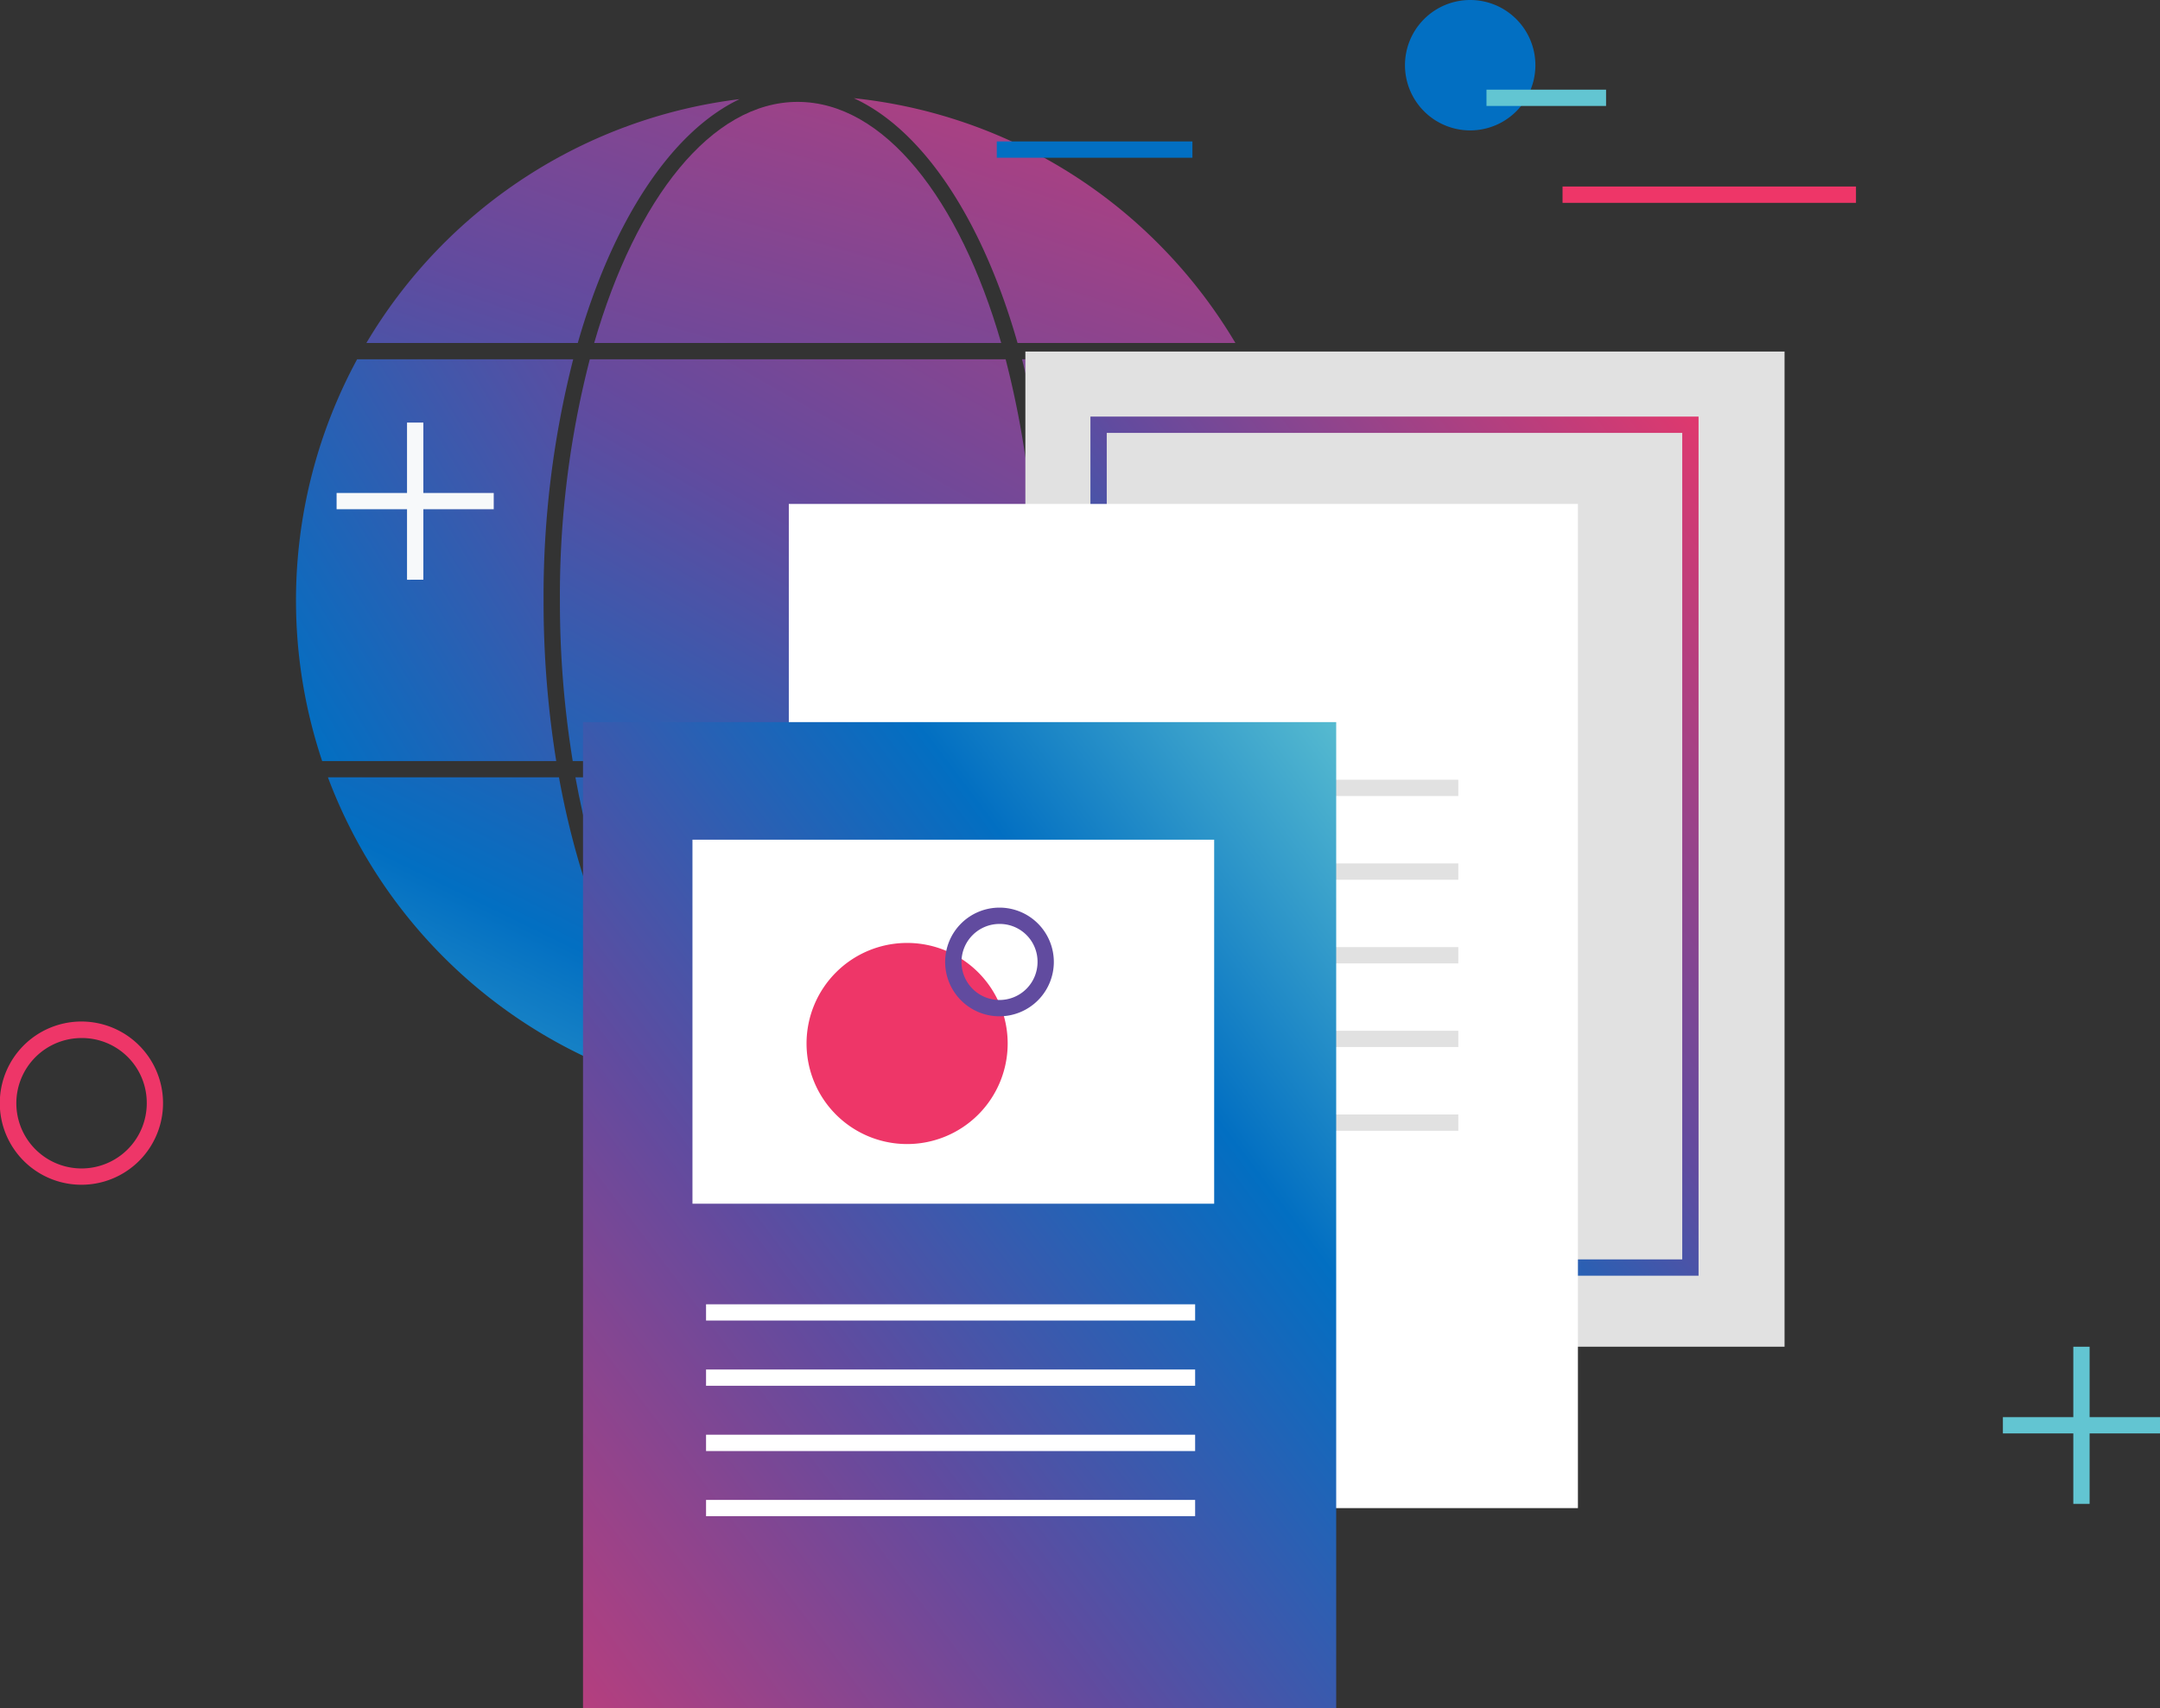 <svg xmlns="http://www.w3.org/2000/svg" xmlns:xlink="http://www.w3.org/1999/xlink" width="204.822" height="162.006" viewBox="0 0 204.822 162.006">
  <rect x="0" y="0" width="204.822" height="162.006" fill="#333333" stroke="none"/>
  <defs>
    <linearGradient id="linear-gradient" x1="2.125" y1="-2.634" x2="-0.472" y2="1.886" gradientUnits="objectBoundingBox">
      <stop offset="0" stop-color="#ee3668"/>
      <stop offset="0.49" stop-color="#614b9f"/>
      <stop offset="0.75" stop-color="#026fc2"/>
      <stop offset="1" stop-color="#62c5d2"/>
    </linearGradient>
    <linearGradient id="linear-gradient-2" x1="2.057" y1="-2.119" x2="-0.689" y2="2.348" xlink:href="#linear-gradient"/>
    <linearGradient id="linear-gradient-3" x1="2.619" y1="-2.888" x2="-0.183" y2="1.592" xlink:href="#linear-gradient"/>
    <linearGradient id="linear-gradient-4" x1="3.17" y1="-1.749" x2="-0.994" y2="1.867" xlink:href="#linear-gradient"/>
    <linearGradient id="linear-gradient-5" x1="1.903" y1="-2.136" x2="-1.191" y2="3.823" xlink:href="#linear-gradient"/>
    <linearGradient id="linear-gradient-6" x1="1.64" y1="-1.562" x2="-1.197" y2="4.465" xlink:href="#linear-gradient"/>
    <linearGradient id="linear-gradient-7" x1="1.744" y1="-1.326" x2="-0.684" y2="2.29" xlink:href="#linear-gradient"/>
    <linearGradient id="linear-gradient-8" x1="1.352" y1="-1.172" x2="-1.673" y2="4.764" xlink:href="#linear-gradient"/>
    <linearGradient id="linear-gradient-9" x1="2.038" y1="-0.908" x2="-2.031" y2="2.708" xlink:href="#linear-gradient"/>
    <linearGradient id="linear-gradient-10" x1="1" y1="-0.104" x2="0" y2="1" gradientUnits="objectBoundingBox">
      <stop offset="0" stop-color="#ee3668"/>
      <stop offset="0.49" stop-color="#614b9f"/>
      <stop offset="0.74" stop-color="#026fc2"/>
      <stop offset="1" stop-color="#62c5d2"/>
    </linearGradient>
    <linearGradient id="linear-gradient-11" x1="-0.275" y1="1.196" x2="1" y2="-0.073" gradientUnits="objectBoundingBox">
      <stop offset="0" stop-color="#ee3668"/>
      <stop offset="0.46" stop-color="#614b9f"/>
      <stop offset="0.75" stop-color="#026fc2"/>
      <stop offset="1" stop-color="#62c5d2"/>
    </linearGradient>
  </defs>
  <g id="Group_200" data-name="Group 200" transform="translate(0 0)">
    <g id="Group_171" data-name="Group 171" transform="translate(28.064 9.312)">
      <g id="Group_166" data-name="Group 166">
        <path id="Path_633" data-name="Path 633" d="M0,0h42.15c-3.24,17.8-11.47,30.48-21.08,30.48S3.235,17.8,0,0Z" transform="translate(26.5 64.4)" fill="url(#linear-gradient)"/>
        <path id="Path_634" data-name="Path 634" d="M17.335,0h22.53A47.905,47.905,0,0,1,0,30.843C8.025,27.182,14.535,15.4,17.335,0Z" transform="translate(52.87 64.4)" fill="url(#linear-gradient-2)"/>
        <path id="Path_635" data-name="Path 635" d="M39.065,30.752A47.931,47.931,0,0,1,0,0h21.91c2.78,15.28,9.22,27,17.15,30.75Z" transform="translate(3.03 64.4)" fill="url(#linear-gradient-3)"/>
        <path id="Path_636" data-name="Path 636" d="M5.8,0h20.49a90.858,90.858,0,0,0-2.81,22.86,95.286,95.286,0,0,0,1.2,15.24H2.485A48,48,0,0,1,5.8,0Z" transform="translate(0 24.76)" fill="url(#linear-gradient-4)"/>
        <path id="Path_637" data-name="Path 637" d="M20.045,23.122H0A47.9,47.9,0,0,1,35.385,0c-6.54,3.12-12.06,11.65-15.34,23.12Z" transform="translate(6.68 0.09)" fill="url(#linear-gradient-5)"/>
        <path id="Path_638" data-name="Path 638" d="M38.595,22.862H0C3.955,9.172,11.125,0,19.295,0S34.645,9.172,38.595,22.862Z" transform="translate(28.28 0.35)" fill="url(#linear-gradient-6)"/>
        <path id="Path_639" data-name="Path 639" d="M2.835,0h39.43a89.52,89.52,0,0,1,2.83,22.86,93.85,93.85,0,0,1-1.21,15.24H1.215A93.844,93.844,0,0,1,0,22.862,89.519,89.519,0,0,1,2.835,0Z" transform="translate(25.03 24.76)" fill="url(#linear-gradient-7)"/>
        <path id="Path_640" data-name="Path 640" d="M36.185,23.212H15.525C12.225,11.632,6.625,3.042,0,0a47.748,47.748,0,0,1,28.84,13.76,48.172,48.172,0,0,1,7.34,9.45Z" transform="translate(52.9)" fill="url(#linear-gradient-8)"/>
        <path id="Path_641" data-name="Path 641" d="M26.915,22.862a47.682,47.682,0,0,1-2.48,15.24H1.615a95.286,95.286,0,0,0,1.2-15.24A90.858,90.858,0,0,0,0,0h21.11A47.633,47.633,0,0,1,26.915,22.862Z" transform="translate(68.85 24.76)" fill="url(#linear-gradient-9)"/>
      </g>
    </g>
    <g id="Group_172" data-name="Group 172" transform="translate(97.231 33.337)">
      <path id="Rectangle_60" data-name="Rectangle 60" d="M0,94.375V0H71.989V94.375Z" fill="#e1e1e1"/>
    </g>
    <g id="Group_173" data-name="Group 173" transform="translate(103.4 39.506)">
      <path id="Path_177" data-name="Path 177" d="M57.666,81.472H0V0H57.666V81.471ZM1.547,1.546v78.38H56.119V1.546Z" fill="url(#linear-gradient-10)"/>
    </g>
    <g id="Group_174" data-name="Group 174" transform="translate(74.799 47.79)">
      <g id="Group_1260" data-name="Group 1260">
        <path id="Rectangle_61-2" data-name="Rectangle 61-2" d="M0,95.228V0H74.828V95.228Z" fill="#fff"/>
      </g>
    </g>
    <g id="Group_176" data-name="Group 176" transform="translate(86.136 73.943)">
      <path id="Rectangle_62" data-name="Rectangle 62" d="M0,1.545V0h52.15V1.545Z" fill="#e1e1e1"/>
    </g>
    <g id="Group_177" data-name="Group 177" transform="translate(86.136 81.878)">
      <path id="Rectangle_63" data-name="Rectangle 63" d="M0,1.55V0h52.15V1.55Z" fill="#e1e1e1"/>
    </g>
    <g id="Group_178" data-name="Group 178" transform="translate(86.136 89.815)">
      <path id="Rectangle_64" data-name="Rectangle 64" d="M0,1.547V0h52.15V1.547Z" fill="#e1e1e1"/>
    </g>
    <g id="Group_179" data-name="Group 179" transform="translate(86.136 97.75)">
      <path id="Rectangle_65" data-name="Rectangle 65" d="M0,1.542V0h52.15V1.542Z" fill="#e1e1e1"/>
    </g>
    <g id="Group_180" data-name="Group 180" transform="translate(86.136 105.686)">
      <path id="Rectangle_66" data-name="Rectangle 66" d="M0,1.548V0h52.15V1.548Z" fill="#e1e1e1"/>
    </g>
    <g id="Group_181" data-name="Group 181" transform="translate(55.284 68.479)">
      <path id="Rectangle_67" data-name="Rectangle 67" d="M0,0H71.42V93.527H0Z" fill="url(#linear-gradient-11)"/>
    </g>
    <g id="Group_183" data-name="Group 183" transform="translate(65.663 79.63)">
      <path id="Rectangle_68" data-name="Rectangle 68" d="M0,34.52V0h49.47V34.52Z" fill="#fff"/>
    </g>
    <g id="Group_184" data-name="Group 184" transform="translate(76.485 89.421)">
      <path id="Path_180" data-name="Path 180" d="M19.068,9.533A9.536,9.536,0,1,1,9.531,0a9.534,9.534,0,0,1,9.537,9.532Z" fill="#ee3668"/>
    </g>
    <g id="Group_185" data-name="Group 185" transform="translate(89.623 86.072)">
      <path id="Path_181" data-name="Path 181" d="M5.155,10.306a5.153,5.153,0,1,1,5.152-5.154A5.16,5.16,0,0,1,5.155,10.306Zm0-8.759A3.606,3.606,0,1,0,8.762,5.154,3.582,3.582,0,0,0,5.155,1.547Z" fill="#614b9f"/>
    </g>
    <g id="Group_190" data-name="Group 190" transform="translate(66.951 123.689)">
      <g id="Group_186" data-name="Group 186">
        <path id="Rectangle_69" data-name="Rectangle 69" d="M0,1.541V0H46.377V1.541Z" fill="#fff"/>
      </g>
      <g id="Group_187" data-name="Group 187" transform="translate(0 6.184)">
        <path id="Rectangle_70" data-name="Rectangle 70" d="M0,1.545V0H46.377V1.545Z" fill="#fff"/>
      </g>
      <g id="Group_188" data-name="Group 188" transform="translate(0 12.368)">
        <path id="Rectangle_71" data-name="Rectangle 71" d="M0,1.549V0H46.377V1.549Z" fill="#fff"/>
      </g>
      <g id="Group_189" data-name="Group 189" transform="translate(0 18.551)">
        <path id="Rectangle_72" data-name="Rectangle 72" d="M0,1.542V0H46.377V1.542Z" fill="#fff"/>
      </g>
    </g>
    <g id="Group_191" data-name="Group 191" transform="translate(133.227)">
      <path id="Ellipse_5" data-name="Ellipse 5" d="M0,6.183A6.183,6.183,0,1,1,6.18,12.366,6.183,6.183,0,0,1,0,6.183Z" fill="#026fc2"/>
    </g>
    <g id="Group_192" data-name="Group 192" transform="translate(0 96.893)">
      <path id="Path_182" data-name="Path 182" d="M7.731,15.46a7.74,7.74,0,1,1,5.462-2.267A7.739,7.739,0,0,1,7.731,15.46Zm0-13.913A6.183,6.183,0,1,0,13.916,7.73,6.143,6.143,0,0,0,7.731,1.547Z" fill="#ee3668"/>
    </g>
    <g id="Group_193" data-name="Group 193" transform="translate(148.169 17.687)">
      <path id="Rectangle_73" data-name="Rectangle 73" d="M0,1.549V0H27.824V1.549Z" fill="#ee3668"/>
    </g>
    <g id="Group_194" data-name="Group 194" transform="translate(140.956 8.503)">
      <path id="Rectangle_74" data-name="Rectangle 74" d="M0,1.545V0H11.339V1.545Z" fill="#62c5d2"/>
    </g>
    <g id="Group_195" data-name="Group 195" transform="translate(94.519 13.413)">
      <path id="Rectangle_75" data-name="Rectangle 75" d="M0,1.545V0H18.552V1.545Z" fill="#026fc2"/>
    </g>
    <g id="Group_196" data-name="Group 196" transform="translate(189.924 134.391)">
      <path id="Rectangle_76" data-name="Rectangle 76" d="M0,1.543V0H14.9V1.543Z" fill="#62c5d2"/>
    </g>
    <g id="Group_197" data-name="Group 197" transform="translate(196.602 127.714)">
      <path id="Rectangle_77" data-name="Rectangle 77" d="M0,14.9V0H1.545V14.9Z" fill="#62c5d2"/>
    </g>
    <g id="Group_198" data-name="Group 198" transform="translate(31.918 46.75)">
      <path id="Rectangle_78" data-name="Rectangle 78" d="M0,1.542V0H14.9V1.542Z" fill="#f7f9fa"/>
    </g>
    <g id="Group_199" data-name="Group 199" transform="translate(38.596 40.073)">
      <path id="Rectangle_79" data-name="Rectangle 79" d="M0,14.905V0H1.548v14.9Z" fill="#f7f9fa"/>
    </g>
  </g>
</svg>
